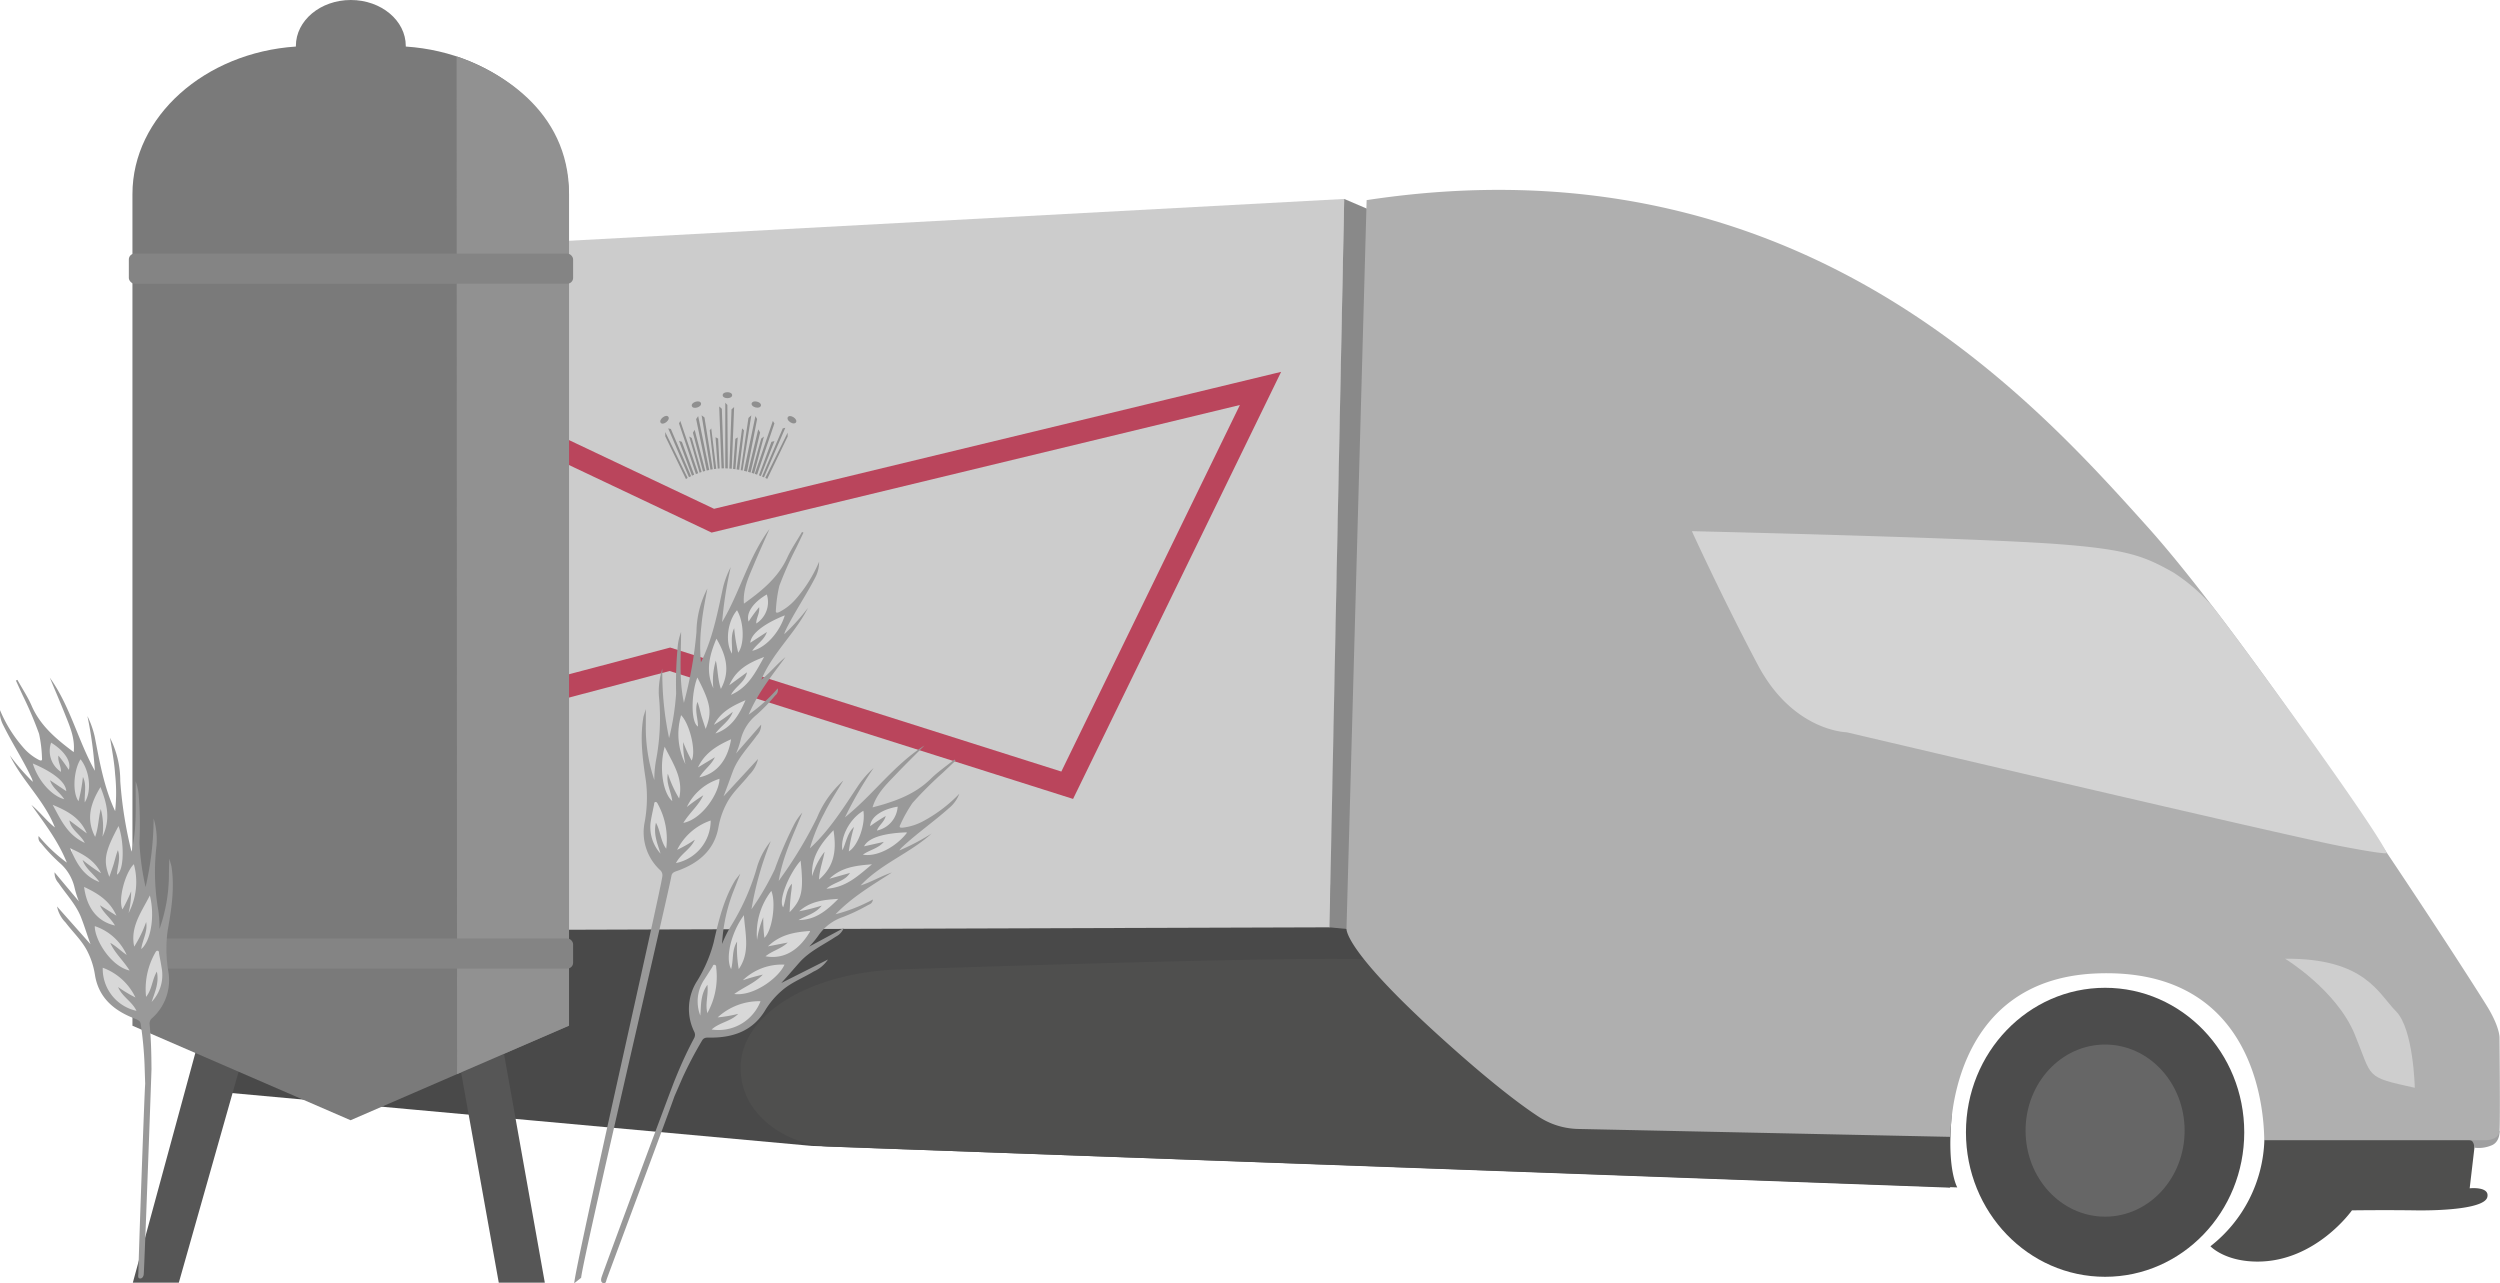 <svg xmlns="http://www.w3.org/2000/svg" viewBox="0 0 443.59 227.7"><g id="Truck"><ellipse cx="373.52" cy="200.91" rx="24.69" ry="25.64" fill="#4c4c4c"/><polygon id="darkShade" points="32.94 156.93 39.17 193.77 144.08 203.33 346.02 210.73 345.45 198.89 276.46 196.9 244.17 172.68 238.51 156.93 32.94 156.93" fill="#494949"/><polygon id="Body" points="32.94 46.39 238.51 35.3 236.01 164.54 32.94 165.18 32.94 46.39" fill="#ccc"/><polygon id="BodyShadow" points="238.51 35.3 242.6 37.05 239.92 164.93 235.9 164.54 238.51 35.3" fill="#898989"/><path id="sideDetail" d="M349.05,210.1s-.31,4-.37,6c-.19,6.59,1.21,9,1.21,9L150,217.87a18.5,18.5,0,0,1-9.77-3.08c-3.19-2.16-6.35-5.72-6.2-11.28.25-9.22,12.39-16.57,28.15-17.09,19.3-.63,65.68-2.12,81.32-1.83l3.38,0s1,0,2.36,1.4,18.85,17.62,29.88,23.33Z" transform="translate(-2.6 -14.41)" fill="#4f4f4e"/><path id="frontBottom" d="M441.81,216.71l-1,8.55s3.59-.39,3.13,1.56-7.5,2.43-12.86,2.35-11.16,0-11.16,0-6.4,9.09-16.75,9.09c-5.84,0-8.36-2.72-8.36-2.72a24.85,24.85,0,0,0,9.57-18.84l9.8-5.4Z" transform="translate(-2.6 -14.41)" fill="#4f4f4e"/><path id="hoodBottomShadow" d="M446.12,215.05s.12,2.06-1.53,2.63a5.8,5.8,0,0,1-2.94.37s-.07-1.38-.87-1.34Z" transform="translate(-2.6 -14.41)" fill="#9f9fa0"/><path id="Front" d="M245.09,49.92l-3.57,129.13s-1,3.23,15.68,18.48c9.24,8.44,15,12.79,18.37,15a13.31,13.31,0,0,0,7.13,2.2l66,1.4s-.66-28,26-29c26.47-1,29.58,21.45,29.66,29.59h39.22s2.4.07,2.53-1.66,0-16.42,0-16.42.13-1.73-2-5.33-40-62.66-60.57-85.54S321.29,38.35,245.09,49.92Z" transform="translate(-2.6 -14.41)" fill="#afafaf"/><path id="window" d="M302.8,108.66s50.83,1.17,65.56,2.34c11.95.94,14.87,2.17,19.89,5A32.73,32.73,0,0,1,395,121.8c2,2.24,28.35,38.22,31.05,43.86,0,0,1.72.77-8.11-1.11s-87.68-20.21-87.68-20.21-9.49-.14-15.75-11.94S302.8,108.66,302.8,108.66Z" transform="translate(-2.6 -14.41)" fill="#d3d3d3"/><ellipse id="innerTire" cx="373.52" cy="200.61" rx="14.11" ry="15.27" fill="#666"/><path d="M414.53,163.83" transform="translate(-2.6 -14.41)" fill="none" stroke="#919191" stroke-miterlimit="10" stroke-width="0.5"/><path id="headLight" d="M408.06,184.52s9.1,5.54,12.34,13.39,1.67,7.53,10.67,9.51c0,0-.21-10.45-3.35-13.59S422.28,184.42,408.06,184.52Z" transform="translate(-2.6 -14.41)" fill="#cecece"/><polygon id="LogoWire" points="126.48 92.39 76.94 68.92 42.65 137.09 118.86 116.98 189.36 139.33 223.66 68.92 126.48 92.39" fill="none" stroke="#ba455c" stroke-miterlimit="10" stroke-width="4"/><g id="logorown"><ellipse cx="120.11" cy="88.99" rx="0.86" ry="0.52" transform="matrix(0.78, -0.63, 0.63, 0.78, -31.84, 80.74)" fill="#8f8f8f"/><ellipse cx="126.17" cy="86.2" rx="0.85" ry="0.53" transform="translate(-22.79 27.88) rotate(-17.64)" fill="#8f8f8f"/><ellipse cx="129.07" cy="70.12" rx="0.84" ry="0.53" fill="#8f8f8f"/><ellipse cx="136.8" cy="86.2" rx="0.53" ry="0.85" transform="translate(17.97 184.19) rotate(-76.26)" fill="#8f8f8f"/><ellipse cx="143.12" cy="88.91" rx="0.53" ry="0.86" transform="translate(-11.9 146.3) rotate(-57.08)" fill="#8f8f8f"/><polygon points="118.04 76.66 118.04 77.41 121.71 85 122.02 84.81 118.04 76.66" fill="#8f8f8f"/><polygon points="118.56 76.01 119.03 76.11 122.62 84.5 122.25 84.67 118.56 76.01" fill="#8f8f8f"/><polygon points="120.48 78.22 120.99 78.4 123.17 84.23 122.78 84.4 120.48 78.22" fill="#8f8f8f"/><polygon points="120.71 74.69 120.48 75.13 123.48 84.12 123.88 83.97 120.71 74.69" fill="#8f8f8f"/><polygon points="122.29 77.45 122.74 77.72 124.49 83.75 124.13 83.87 122.29 77.45" fill="#8f8f8f"/><polygon points="123.26 76.27 122.95 76.78 124.74 83.67 125.14 83.56 123.26 76.27" fill="#8f8f8f"/><polygon points="123.88 73.83 123.52 74.36 125.4 83.49 125.84 83.39 123.88 73.83" fill="#8f8f8f"/><polygon points="124.49 73.69 125 74.08 126.47 83.26 126.06 83.34 124.49 73.69" fill="#8f8f8f"/><polygon points="125.93 76.36 125.93 76.36 126.7 83.23 127.09 83.18 126.2 76.01 125.93 76.36" fill="#8f8f8f"/><polygon points="126.96 77.58 127.35 83.15 127.7 83.12 127.42 77.82 126.96 77.58" fill="#8f8f8f"/><polygon points="127.61 72.12 128.08 72.53 128.45 83.1 128.03 83.11 127.61 72.12" fill="#8f8f8f"/><polygon points="128.69 71.45 129.06 71.86 129.14 83.12 128.69 83.1 128.69 71.45" fill="#8f8f8f"/><polygon points="130.26 72.23 129.8 72.63 129.41 83.14 129.84 83.17 130.26 72.23" fill="#8f8f8f"/><polygon points="130.9 77.61 130.48 77.86 130.07 83.2 130.49 83.26 130.9 77.61" fill="#8f8f8f"/><polygon points="131.67 76.01 132.01 76.36 131.16 83.36 130.7 83.29 131.67 76.01" fill="#8f8f8f"/><polygon points="133.31 73.69 132.8 74.16 131.43 83.42 131.76 83.49 133.31 73.69" fill="#8f8f8f"/><polygon points="134.04 73.83 134.34 74.35 132.54 83.67 132.01 83.54 134.04 73.83" fill="#8f8f8f"/><polygon points="134.54 76.18 132.72 83.72 133.18 83.85 134.87 76.74 134.54 76.18" fill="#8f8f8f"/><polygon points="135.55 77.45 135.07 77.82 133.36 83.9 133.8 84.04 135.55 77.45" fill="#8f8f8f"/><polygon points="137.13 74.69 137.41 75.13 134.34 84.22 133.92 84.08 137.13 74.69" fill="#8f8f8f"/><polygon points="137.41 78.27 136.88 78.4 134.66 84.34 135 84.47 137.41 78.27" fill="#8f8f8f"/><polygon points="139.35 75.9 138.89 76.01 135.21 84.56 135.55 84.7 139.35 75.9" fill="#8f8f8f"/><polygon points="139.76 76.76 139.76 77.45 136.14 84.97 135.79 84.8 139.76 76.76" fill="#8f8f8f"/></g></g><g id="beerTank"><polygon points="31.73 227.59 23.57 227.59 36.01 181.87 43.42 186.34 31.73 227.59" fill="#565656"/><path d="M74.6,22.67s0-.07,0-.11c0-4.5-4.36-8.15-9.75-8.15s-9.75,3.65-9.75,8.15c0,0,0,.07,0,.11-16.15,1.07-29,12.43-29,26.18V196.41l38.7,16.77,38.71-16.77V48.85C103.57,35.1,90.75,23.74,74.6,22.67Z" transform="translate(-2.6 -14.41)" fill="#7a7a7a"/><polygon points="88.5 227.59 96.67 227.59 88.52 181.87 81.11 186.34 88.5 227.59" fill="#565656"/><path d="M83.62,24.42,83.7,205l19.87-8.6V48.85C103.57,33.66,90.67,26.81,83.62,24.42Z" transform="translate(-2.6 -14.41)" fill="#919191"/><rect x="22.86" y="45" width="78.83" height="5.34" rx="1.03" fill="#848484"/><rect x="22.86" y="166.52" width="78.83" height="5.34" rx="1.03" fill="#848484"/></g><g id="Wheat"><path d="M139.1,172.48c-.94,1-1.84,3-2.71,3.63s-1.89,0-2.74,1.06c-1.51,2-2.59,4.57-3.71,6.49-1.67,2.85-3.63,5.17-4.35,7.24-.85,2.44-.28,4.44.6,5.19,1.35,1.16,3.73,3.67,7.91.8s8-10.84,12.85-16.13c1.87-2.06,2.65-4.74,4.3-6.64,2.26-2.58,10.25-8.59,12.06-10.76,2-2.39-2.27-.87-2.17-2.2.15-2.16,1.38-3.31.53-4s-2.6,0-4.89,1.14c-1.12.55-.57-.75-1.93.13C150.77,161,144,167.13,139.1,172.48Z" transform="translate(-2.6 -14.41)" fill="#d8d8d8"/><path d="M122.27,208.94c-.53,1.64-11.42,30.79-12,32.4-.12.31-.13.89-.62.75s-.43-.66-.31-1.06c.44-1.38,12.73-34.46,13-35,1-2.5,2.13-5,3.41-7.39a1.23,1.23,0,0,0,0-1.23,9.18,9.18,0,0,1,.58-9,25.09,25.09,0,0,0,2.88-6.7c.88-3.86,1.77-7.71,3.87-11.17l.88-1.12-1.14,2.92a30.12,30.12,0,0,0-2.1,9.57,20.17,20.17,0,0,1,1.56-3.16A41.43,41.43,0,0,0,137,168a13.52,13.52,0,0,1,2.36-4.34,57.27,57.27,0,0,0-3.42,12.09,48.8,48.8,0,0,0,4.13-7.09,69.15,69.15,0,0,1,3.51-8.11,9.88,9.88,0,0,1,1.38-1.95c-1.55,3.89-3.45,7.66-4.19,12.11a75.78,75.78,0,0,0,6.79-11.19,17.77,17.77,0,0,1,4.68-6.61c-1.18,1.93-2.42,3.83-3.42,5.85a31.36,31.36,0,0,0-2.52,6.18c3.52-3.24,6-7.27,8.65-11.24a16.87,16.87,0,0,1,2.65-3,68.59,68.59,0,0,0-5.07,8.73c5-4,8.66-9.27,14.11-12.75-1.69,1.7-3.4,3.38-5.06,5.12s-3.44,3.41-4.16,5.87c3.85-1,7.47-2.26,10.32-5.06,1.28-1.26,2.79-2.29,4.2-3.43l.2.21-2.23,2.11a69.77,69.77,0,0,0-5.38,5.36,24.49,24.49,0,0,0-2.19,3.9c-.31.53.11.54.5.5a10.21,10.21,0,0,0,3.45-1.08,25.82,25.82,0,0,0,6.53-4.93,6,6,0,0,1-1.8,2.52c-2.68,2.4-5.67,4.46-8.31,6.92a2.93,2.93,0,0,0-.53.62,40.73,40.73,0,0,0,5.72-3c-3.84,3.5-9,5.36-12.59,9.21,1.92-.61,3.63-1.67,5.55-2.3-3.43,2.23-7,4.29-10,7.41a29.55,29.55,0,0,0,6.63-2.62c-.1.72-.55.84-.88,1a31.92,31.92,0,0,1-4.5,2.13,8.66,8.66,0,0,0-4.22,3.16,16.47,16.47,0,0,1-1.71,2.07l6.13-3.3a2.85,2.85,0,0,1-1.4,1.53c-2.2,1.47-4.66,2.57-6.46,4.59-1.06,1.2-2.1,2.42-3.22,3.64l8.28-4.17a5.93,5.93,0,0,1-2.55,2.14c-1.82,1.11-3.86,1.88-5.5,3.27a14.62,14.62,0,0,0-3.11,3.64c-2.17,3.59-5.63,4.83-9.71,4.81-.57,0-1.11-.09-1.46.51a69.67,69.67,0,0,0-3.48,6.62m13.83-13.59a10.88,10.88,0,0,0-7.59,2.87,22.66,22.66,0,0,0,3.65-.63c-1.3,1.35-3.33,1.52-4.72,2.78A8,8,0,0,0,137.51,192.16Zm-4.74-1.29c3.57.52,8.11-3,9-5.2a10,10,0,0,0-7.38,2.77,36.48,36.48,0,0,1,3.55-1C136.47,188.9,134.52,189.55,132.77,190.87Zm1.83-14c-2.3,3.09-3.36,7.64-2.29,9.6.45-1.62.09-3.39,1.06-4.89a21.77,21.77,0,0,0,.29,4.88C135.72,183.45,134.85,180.25,134.6,176.9Zm14.31-11.36c-.25,1.67-.93,3.24-1,5.06,2.87-2.46,3.08-5.46,2.56-8.75-2.19,2.31-4,4.68-3.79,8.16A13,13,0,0,1,148.91,165.54Zm-2.6,14.19c-2.81.19-5.32.66-7.47,2.73l3.51-.68c-1.11,1.1-2.68,1.42-3.94,2.44C141.58,184.67,144.31,183.12,146.31,179.73Zm-1.64-12.5c-2,2.2-4.09,7.1-3.12,8.3.5-1.43.48-3,1.54-4.19,0,.83-.16,1.64-.24,2.45s-.11,1.62-.17,2.61C144.9,174,145.22,172.49,144.67,167.23Zm-16.54,27a13.29,13.29,0,0,0,1.53-8c0-.2,0-.45-.29-.5s-.3.22-.4.39c-.52.8-1,1.59-1.54,2.4a7,7,0,0,0-.59,6.23c.15-1.82,0-3.71,1.26-5.48C128.34,191,127.67,192.52,128.13,194.23Zm35.34-32c-3.25.1-6.72.72-7.57,2.48l3.5-.79c-1,1.2-2.5,1.39-3.71,2.27C158.12,166.49,161.46,164.78,163.47,162.25Zm-26.54,18.92a16.42,16.42,0,0,1,1.08-3.84,26.15,26.15,0,0,0,.2,3.63c1.41-1.29,2.1-6.26,1.23-8.32A12.32,12.32,0,0,0,136.93,181.17Zm16.26-15.54c1.67-1,3-4.9,2.58-7.2-2.36,1.34-4.14,4.64-3.71,7,.68-1.43.84-3,2.05-4.14A28.58,28.58,0,0,0,153.19,165.63Zm-3.62,4.9,3.83-1.08c-.94,1.53-2.81,1.61-4.18,2.8,3.47-.2,5.61-2.28,8.08-4.33C154.32,168,151.72,168.32,149.57,170.53Zm-5.52,7.28c3.1.08,5.19-1.64,7.27-3.76-2.54.17-4.87.38-6.94,2.2a32.19,32.19,0,0,0,4-1C147.26,176.6,145.47,176.89,144.05,177.81ZM157,161a29.86,29.86,0,0,1,2.76-1.8c-.28,1.11-1.24,1.65-1.56,2.58a4.66,4.66,0,0,0,3.68-4.24C159.07,158,157.09,159.38,157,161Z" transform="translate(-2.6 -14.41)" fill="#999"/><path d="M123.63,140.81c-.51,1.27-.67,3.4-1.26,4.25s-1.75.58-2.16,1.87c-.72,2.3-.82,5.07-1.2,7.21-.56,3.18-1.57,6-1.53,8.12,0,2.53,1.27,4.19,2.33,4.6,1.64.63,4.7,2.17,7.56-1.85s3.7-12.64,6.33-19.11c1-2.51.81-5.25,1.69-7.54,1.2-3.12,6.5-11.29,7.43-13.89,1-2.86-2.39-.06-2.76-1.32-.6-2.05.14-3.51-.89-3.9s-2.38.89-4.11,2.65c-.85.88-.78-.51-1.74.75-.8,1.06-2.65,3.44-3.6,5A95.5,95.5,0,0,0,123.63,140.81Z" transform="translate(-2.6 -14.41)" fill="#d8d8d8"/><path d="M104.49,242.11c.07-2.65,15.32-69.55,15.63-72.19a1.22,1.22,0,0,0-.42-1.15,9.12,9.12,0,0,1-2.71-8.49,24.1,24.1,0,0,0,.24-7.14c-.57-3.85-1.14-7.69-.45-11.58l.41-1.34c0,1,0,2.05,0,3.08a29.12,29.12,0,0,0,1.51,9.51,19.69,19.69,0,0,1,.29-3.43,39.89,39.89,0,0,0,.52-11.49,13.17,13.17,0,0,1,.61-4.8,56.23,56.23,0,0,0,1.2,12.29,46,46,0,0,0,1.25-7.92,69.34,69.34,0,0,1,.31-8.65,10.21,10.21,0,0,1,.57-2.27c0,4.12-.41,8.23.5,12.57a72,72,0,0,0,2.23-12.59,17,17,0,0,1,1.93-7.67c-.4,2.17-.85,4.34-1.05,6.54a31.17,31.17,0,0,0-.09,6.54c2.07-4.18,2.94-8.74,3.92-13.27a15.86,15.86,0,0,1,1.37-3.62,68.64,68.64,0,0,0-1.53,9.75c3.18-5.33,4.64-11.46,8.4-16.51-.94,2.14-1.91,4.27-2.81,6.42s-1.94,4.31-1.72,6.82c3.17-2.27,6.07-4.62,7.68-8.15.73-1.59,1.75-3.06,2.63-4.58l.26.13-1.29,2.69a65.66,65.66,0,0,0-3,6.75,24.54,24.54,0,0,0-.61,4.33c-.09.59.3.46.64.3a9.85,9.85,0,0,0,2.79-2.17,24.62,24.62,0,0,0,4.24-6.74,5.92,5.92,0,0,1-.75,2.93c-1.61,3.12-3.62,6-5.16,9.18a2.9,2.9,0,0,0-.27.75,38.6,38.6,0,0,0,4.2-4.66c-2.28,4.52-6.31,8-8.27,12.73,1.54-1.21,2.74-2.76,4.28-4-2.36,3.21-4.88,6.3-6.53,10.2a28.43,28.43,0,0,0,5.16-4.66,1.2,1.2,0,0,1-.44,1.25,30.75,30.75,0,0,1-3.37,3.48,8.22,8.22,0,0,0-2.75,4.33,14.9,14.9,0,0,1-.84,2.49l4.46-5.12a2.69,2.69,0,0,1-.74,1.89c-1.49,2.1-3.36,3.94-4.29,6.41-.54,1.46-1.06,2.93-1.65,4.44l6.12-6.64a5.65,5.65,0,0,1-1.58,2.83c-1.27,1.64-2.87,3-3.89,4.87a14.31,14.31,0,0,0-1.55,4.41c-.71,4-3.44,6.34-7.2,7.71-.52.19-1.06.28-1.16,1-.38,2.42-15.91,68.79-16,71.23m14.48-60.74M128.7,160a10.42,10.42,0,0,0-5.95,5.2,22.18,22.18,0,0,0,3.14-1.8c-.72,1.67-2.52,2.52-3.35,4.15A7.7,7.7,0,0,0,128.7,160Zm-4.82.42c3.47-.73,6.39-5.49,6.38-7.82a9.57,9.57,0,0,0-5.79,5,35.12,35.12,0,0,1,2.92-2.08C126.58,157.3,125,158.56,123.88,160.37Zm-3.35-13.48c-1,3.63-.34,8.16,1.35,9.61-.17-1.65-1.13-3.15-.78-4.86a21.49,21.49,0,0,0,2,4.4C123.93,152.54,122,149.89,120.53,146.89Zm9.09-15.29c.37,1.62.31,3.3.89,5,1.76-3.24.87-6.07-.79-8.92-1.19,2.86-2,5.65-.55,8.79A12.56,12.56,0,0,1,129.62,131.6Zm2.71,13.93c-2.52,1.13-4.66,2.41-5.89,5l3-1.81c-.62,1.38-1.95,2.22-2.75,3.57C129.75,151.68,131.71,149.33,132.33,145.53Zm-6-10.94c-1.06,2.7-1.21,7.91.12,8.69,0-1.48-.64-2.92-.09-4.38.29.77.45,1.57.66,2.34s.48,1.52.79,2.46C129,140.74,128.72,139.25,126.32,134.59ZM120.81,165a13,13,0,0,0-1.49-7.93c-.09-.18-.2-.39-.43-.36s-.2.31-.24.49c-.19.91-.39,1.82-.55,2.74a7,7,0,0,0,1.7,5.93c-.52-1.73-1.31-3.43-.81-5.48C119.83,161.94,119.78,163.61,120.81,165Zm21-41.39c-3,1.2-5.93,3-6.08,4.85l2.94-1.91c-.45,1.43-1.8,2.12-2.6,3.34C138.44,129.36,140.9,126.66,141.84,123.64ZM124.22,150a16.54,16.54,0,0,1-.4-3.91,26,26,0,0,0,1.5,3.27c.83-1.65-.32-6.47-1.87-8.06A12,12,0,0,0,124.22,150Zm9.37-19.8c1.16-1.52,1-5.52-.22-7.51-1.69,2-2.14,5.67-.9,7.7.12-1.55-.31-3.09.4-4.51A29,29,0,0,0,133.59,130.24ZM132,136l3.14-2.3c-.32,1.73-2,2.44-2.84,4,3.12-1.36,4.34-4,5.88-6.72C135.48,132,133.21,133.2,132,136Zm-2.46,8.56c2.88-1,4.19-3.27,5.34-5.91-2.28,1-4.35,2-5.6,4.37a32.67,32.67,0,0,0,3.34-2.3C132.08,142.33,130.54,143.2,129.56,144.53Zm5.87-19.83a25.79,25.79,0,0,1,1.89-2.59c.14,1.12-.55,1.93-.51,2.9a4.49,4.49,0,0,0,1.87-5.15C136.27,121.26,134.93,123.17,135.43,124.7Z" transform="translate(-2.6 -14.41)" fill="#999"/><path d="M26.62,167.3c.48,1.29.58,3.43,1.15,4.3s1.72.64,2.09,2c.67,2.33.7,5.11,1,7.27.49,3.21,1.42,6,1.33,8.2-.1,2.53-1.34,4.16-2.4,4.53-1.63.57-4.68,2-7.42-2.11S19,178.64,16.57,172.06c-1-2.55-.69-5.29-1.5-7.62C14,161.27,8.9,152.9,8,150.26c-.95-2.91,2.22.66,2.61-.59.63-2-.35-3.84.68-4.19s2.36,1.12,4,3c.82.9,1.19-1,2.1.31C20.19,152.63,24.14,160.65,26.62,167.3Z" transform="translate(-2.6 -14.41)" fill="#d8d8d8"/><path d="M28.25,203.35a65.44,65.44,0,0,0-.68-7.23c-.09-.67-.62-.77-1.13-1-3.71-1.43-6.38-3.76-7-7.78A13.89,13.89,0,0,0,18,183c-1-1.85-2.53-3.26-3.77-4.91a5.57,5.57,0,0,1-1.51-2.84l5.94,6.7c-.55-1.5-1-3-1.55-4.43-.87-2.47-2.7-4.33-4.13-6.44a2.65,2.65,0,0,1-.7-1.89l4.32,5.16a16.89,16.89,0,0,1-.78-2.48,8.23,8.23,0,0,0-2.64-4.36A30.32,30.32,0,0,1,9.87,164a1.2,1.2,0,0,1-.41-1.24,28.28,28.28,0,0,0,5,4.71c-1.56-3.9-4-7-6.29-10.24,1.51,1.25,2.66,2.81,4.17,4-1.85-4.77-5.79-8.26-8-12.79a38,38,0,0,0,4.08,4.7,2.55,2.55,0,0,0-.25-.75c-1.47-3.16-3.4-6.08-4.94-9.2a5.7,5.7,0,0,1-.69-2.93A24,24,0,0,0,6.69,147a9.26,9.26,0,0,0,2.73,2.2c.33.18.72.31.63-.28a23.38,23.38,0,0,0-.52-4.31,66.67,66.67,0,0,0-2.87-6.75c-.42-.9-.83-1.8-1.24-2.7l.27-.12c.84,1.53,1.83,3,2.52,4.59,1.53,3.54,4.37,5.92,7.47,8.23.26-2.49-.72-4.63-1.58-6.8s-1.78-4.28-2.67-6.42c3.64,5.07,5,11.18,8,16.53a67.7,67.7,0,0,0-1.32-9.7,16.28,16.28,0,0,1,1.29,3.62c.88,4.51,1.66,9.06,3.63,13.24a30.57,30.57,0,0,0,0-6.49c-.14-2.19-.56-4.35-.91-6.52A17,17,0,0,1,23.94,153a72.29,72.29,0,0,0,2,12.54c1-4.29.68-8.38.74-12.46a9.52,9.52,0,0,1,.52,2.25,66.7,66.7,0,0,1,.14,8.6,46.77,46.77,0,0,0,1.09,7.88,55.34,55.34,0,0,0,1.43-12.17,13.15,13.15,0,0,1,.52,4.77,39.39,39.39,0,0,0,.29,11.42,20.43,20.43,0,0,1,.23,3.41,28.93,28.93,0,0,0,1.67-9.42c0-1,.05-2,.07-3.05l.38,1.33c.6,3.88,0,7.68-.68,11.49a24.08,24.08,0,0,0,.11,7.09,9,9,0,0,1-2.86,8.38,1.24,1.24,0,0,0-.44,1.13c.26,2.63.31,5.26.33,7.9,0,.58-1.25,34.91-1.37,36.32,0,.41-.24.89-.68.85s-.29-.58-.28-.9c0-1.68,1.07-32,1.21-33.63m-1.56-13c-.79-1.63-2.57-2.51-3.24-4.18a23.37,23.37,0,0,0,3.07,1.85,10.33,10.33,0,0,0-5.8-5.28A7.63,7.63,0,0,0,26.77,193.76Zm-4.58-12c1,.58,1.87,1.45,2.86,2.12a9.48,9.48,0,0,0-5.66-5.11c-.05,2.31,2.76,7.09,6.18,7.88C24.49,184.84,23,183.56,22.19,181.77Zm4.22.6a21.2,21.2,0,0,0,2.09-4.32c.32,1.69-.66,3.17-.87,4.8,1.71-1.4,2.45-5.9,1.53-9.51C27.67,176.29,25.68,178.88,26.41,182.37Zm-5.63-19.53c1.47-3.1.75-5.88-.38-8.74-1.7,2.8-2.64,5.59-.95,8.84.61-1.68.58-3.34,1-4.95A12.52,12.52,0,0,1,20.78,162.84ZM23,178.63c-.77-1.36-2.07-2.21-2.66-3.59l2.92,1.85c-1.17-2.64-3.27-3.95-5.74-5.11C18,175.56,19.91,177.93,23,178.63ZM22,170c.31-.92.6-1.67.82-2.43s.4-1.55.7-2.31c.52,1.46-.09,2.87-.17,4.35,1.33-.75,1.29-5.93.28-8.63C21.17,165.6,20.89,167.08,22,170Zm8.42,16.76c.46,2-.36,3.71-.91,5.42a6.9,6.9,0,0,0,1.8-5.86c-.14-.91-.32-1.82-.49-2.73,0-.18,0-.44-.23-.48s-.35.17-.44.34a13,13,0,0,0-1.63,7.84C29.58,190,29.57,188.29,30.43,186.8ZM14,156.22c-.77-1.23-2.1-1.94-2.52-3.37l2.88,1.94c-.11-1.88-3-3.67-5.94-4.91C9.33,152.88,11.72,155.61,14,156.22Zm12.33,11.55c-1.56,1.56-2.8,6.32-2,8a25.5,25.5,0,0,0,1.54-3.21,16.11,16.11,0,0,1-.46,3.86A11.9,11.9,0,0,0,26.36,167.77Zm-9-15.47c.68,1.43.22,2.94.31,4.48,1.27-2,.89-5.6-.75-7.65-1.23,1.94-1.48,5.91-.36,7.44A28.71,28.71,0,0,0,17.31,152.3Zm-5.39,4.9c1.48,2.72,2.64,5.37,5.71,6.77-.8-1.56-2.46-2.3-2.74-4L18,162.29C16.84,159.52,14.6,158.32,11.92,157.2ZM17.26,167a31.24,31.24,0,0,0,3.27,2.35c-1.2-2.39-3.24-3.4-5.48-4.44,1.09,2.64,2.35,4.95,5.19,6C19.29,169.5,17.78,168.6,17.26,167Zm-5.6-20.78a4.45,4.45,0,0,0,1.76,5.15c.05-1-.61-1.79-.45-2.89A28,28,0,0,1,14.8,151C15.32,149.53,14,147.61,11.66,146.18Z" transform="translate(-2.6 -14.41)" fill="#999"/></g></svg>